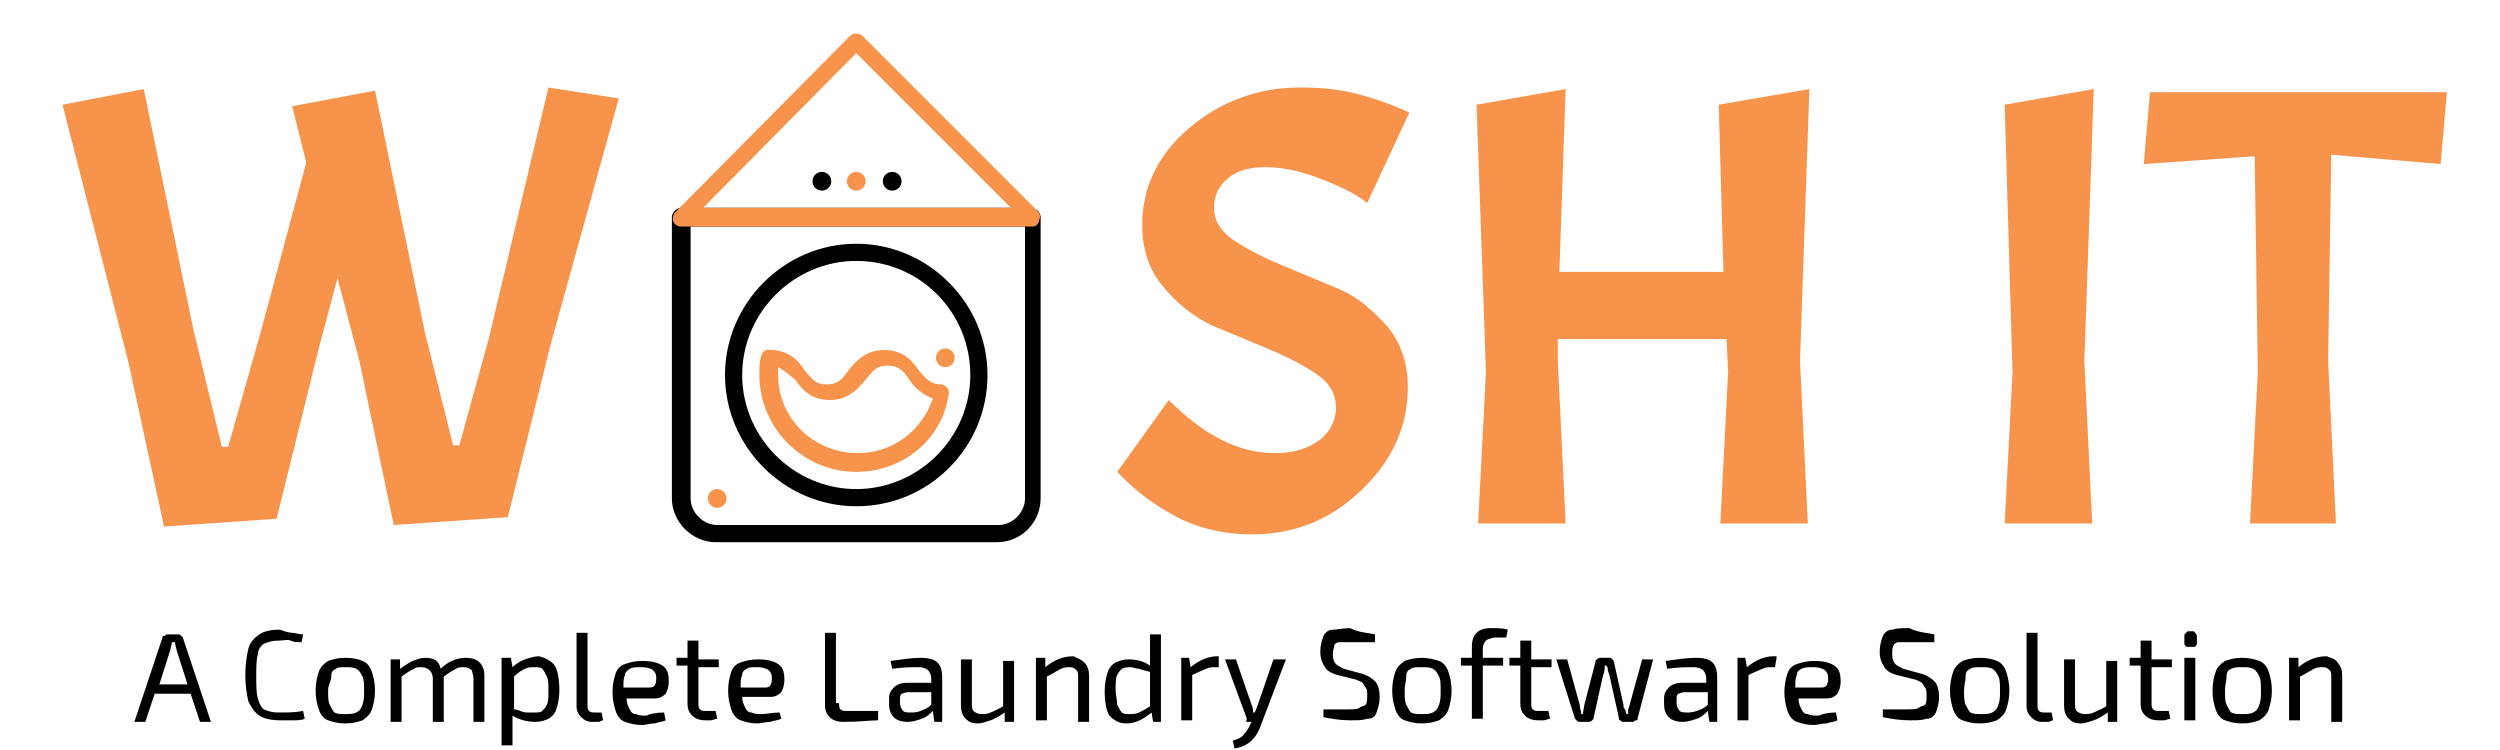 <?xml version="1.0" encoding="utf-8"?>
<!-- Generator: Adobe Illustrator 24.3.0, SVG Export Plug-In . SVG Version: 6.00 Build 0)  -->
<svg version="1.1" id="Layer_1" xmlns="http://www.w3.org/2000/svg" xmlns:xlink="http://www.w3.org/1999/xlink" x="0px" y="0px"
	 viewBox="0 0 160 48" style="enable-background:new 0 0 160 48;" xml:space="preserve">
<style type="text/css">
	.st0{fill:#F7934B;}
	.st1{fill:#010101;}
	.st2{enable-background:new    ;}
</style>
<g>
	<g>
		<g>
			<path class="st0" d="M29,28.5h0.4l1.9-6.9l3.8-16l4.5,0.7l-4.4,15.9l-2.7,10.9l-7.3,0.5L23,23.1l-1.4-5.3l-1.2,4.5l-2.7,10.9
				l-7.2,0.5L8.2,23.1L4,6.7l5.2-1l3.2,15.5l1.8,7.4h0.4l2.1-7.4l2.9-10.8l-0.9-3.6l5.3-1l3.2,15.5L29,28.5z"/>
			<path class="st0" d="M74.8,25.6c2.3,2.3,4.5,3.4,6.8,3.4c1.2,0,2.1-0.3,2.8-0.8c0.7-0.5,1.1-1.3,1.1-2.1c0-0.9-0.4-1.6-1.3-2.2
				s-1.9-1.1-3.1-1.6s-2.4-1-3.6-1.5c-1.2-0.6-2.2-1.4-3.1-2.5s-1.3-2.4-1.3-3.9c0-2.4,1-4.5,3-6.2s4.4-2.6,7.1-2.6
				c1.3,0,2.5,0.1,3.6,0.4c1.2,0.3,2.3,0.7,3.4,1.2L87.5,13c-0.7-0.6-1.8-1.1-3.1-1.6c-1.3-0.5-2.4-0.7-3.4-0.7s-1.8,0.2-2.4,0.7
				s-0.9,1.1-0.9,1.9c0,0.8,0.4,1.5,1.3,2.1s1.9,1.1,3.1,1.6s2.4,1,3.6,1.5s2.2,1.4,3.1,2.4c0.9,1.1,1.3,2.4,1.3,3.9
				c0,2.5-1,4.7-3,6.6s-4.3,2.8-7,2.8c-2,0-3.8-0.5-5.3-1.4c-1.4-0.8-2.3-1.6-2.9-2.2l-0.4-0.4L74.8,25.6z"/>
			<path class="st0" d="M115.8,5.7l-0.6,17.4l0.5,10.4h-5.6l0.5-9.7l-0.1-2.1H99.7v1.4l0.5,10.4h-5.6l0.5-9.7L94.5,6.7l5.7-1
				l-0.4,11.7h10.5L110,6.7L115.8,5.7z"/>
			<path class="st0" d="M134,5.7l-0.6,17.4l0.5,10.4h-5.6l0.5-9.7l-0.5-17.1L134,5.7z"/>
			<path class="st0" d="M137.2,10.5l0.4-4.6h19l-0.4,4.6l-7-0.6L149,23.1l0.5,10.4H144l0.5-9.7L144.3,10L137.2,10.5z"/>
		</g>
		<g>
			<path class="st1" d="M54.8,32.4c-4.6,0-8.4-3.8-8.4-8.4s3.8-8.4,8.4-8.4s8.4,3.8,8.4,8.4S59.5,32.4,54.8,32.4z M54.8,16.7
				c-4,0-7.3,3.3-7.3,7.3s3.3,7.3,7.3,7.3s7.3-3.3,7.3-7.3S58.9,16.7,54.8,16.7z"/>
			<g>
				<path class="st0" d="M54.8,30.2c-3.4,0-6.2-2.8-6.2-6.2c0-0.4,0-0.8,0.1-1.2c0.1-0.3,0.3-0.5,0.6-0.4c1.2,0,1.8,0.7,2.2,1.3
					c0.5,0.6,0.7,0.9,1.4,0.9s1-0.3,1.4-0.9c0.5-0.6,1.1-1.3,2.3-1.3s1.8,0.7,2.2,1.3c0.5,0.6,0.8,0.9,1.4,0.9
					c0.2,0,0.3,0.1,0.4,0.2c0.1,0.1,0.2,0.3,0.1,0.5C60.3,28.1,57.8,30.2,54.8,30.2L54.8,30.2z M49.8,23.5c0,0.2,0,0.3,0,0.5
					c0,2.8,2.3,5,5.1,5c2.2,0,4.1-1.4,4.8-3.5c-0.6-0.2-1.2-0.7-1.5-1.2c-0.4-0.6-0.7-0.9-1.4-0.9s-0.9,0.3-1.4,0.9
					s-1.1,1.3-2.3,1.3s-1.8-0.7-2.2-1.3C50.5,24,50.2,23.7,49.8,23.5L49.8,23.5z"/>
				<circle class="st0" cx="60.5" cy="22.9" r="0.6"/>
				<circle class="st0" cx="45.9" cy="31.9" r="0.6"/>
				<circle class="st0" cx="54.8" cy="11.6" r="0.6"/>
			</g>
			<circle class="st1" cx="57.1" cy="11.6" r="0.6"/>
			<circle class="st1" cx="52.6" cy="11.6" r="0.6"/>
			<path class="st1" d="M63.8,34.7h-18c-1.5,0-2.8-1.3-2.8-2.8v-18c0-0.3,0.3-0.6,0.6-0.6l0,0H66c0.3,0,0.6,0.3,0.6,0.6l0,0v18
				C66.6,33.4,65.4,34.7,63.8,34.7L63.8,34.7z M44.2,14.5v17.4c0,0.9,0.8,1.7,1.7,1.7h18c0.9,0,1.7-0.8,1.7-1.7V14.5H44.2z"/>
			<path class="st0" d="M66.1,14.5H43.6c-0.2,0-0.4-0.1-0.5-0.3s0-0.5,0.1-0.6L54.4,2.3c0.2-0.2,0.6-0.2,0.8,0l0,0l11.2,11.2
				c0.2,0.2,0.2,0.4,0.1,0.6C66.5,14.3,66.3,14.5,66.1,14.5L66.1,14.5z M45,13.3h19.7l-9.9-9.9L45,13.3z"/>
		</g>
	</g>
	<g class="st2">
		<path class="st1" d="M12.2,44.4H9.9l-0.6,1.8H8.6l1.8-5.4c0-0.1,0-0.1,0.1-0.1s0.1-0.1,0.2-0.1h0.7c0.1,0,0.1,0,0.2,0.1
			s0.1,0.1,0.1,0.1l1.8,5.4h-0.7L12.2,44.4z M12,43.8l-0.7-2.2c0-0.1-0.1-0.3-0.1-0.5H11c0,0.2-0.1,0.3-0.1,0.5l-0.7,2.2H12z"/>
		<path class="st1" d="M18.7,40.5c0.2,0,0.4,0.1,0.7,0.1l-0.1,0.5c-0.3,0-0.5,0-0.7-0.1s-0.4,0-0.8,0c-0.4,0-0.7,0.1-0.9,0.2
			s-0.4,0.4-0.4,0.7c-0.1,0.3-0.1,0.8-0.1,1.4s0,1,0.1,1.4c0.1,0.3,0.2,0.6,0.4,0.7s0.5,0.2,0.9,0.2c0.6,0,1.1,0,1.6-0.1l0.1,0.5
			c-0.2,0.1-0.5,0.1-0.7,0.1c-0.2,0-0.5,0-0.9,0c-0.5,0-1-0.1-1.3-0.3c-0.3-0.2-0.5-0.5-0.7-0.9c-0.1-0.4-0.2-1-0.2-1.7
			s0.1-1.3,0.2-1.7c0.1-0.4,0.4-0.7,0.7-0.9c0.3-0.2,0.7-0.3,1.3-0.3C18.2,40.4,18.5,40.5,18.7,40.5z"/>
		<path class="st1" d="M23.2,42.3c0.3,0.1,0.5,0.4,0.6,0.7c0.1,0.3,0.2,0.7,0.2,1.2c0,0.5-0.1,0.9-0.2,1.2c-0.1,0.3-0.3,0.5-0.6,0.7
			c-0.3,0.1-0.6,0.2-1.1,0.2c-0.5,0-0.8-0.1-1.1-0.2c-0.3-0.1-0.5-0.4-0.6-0.7c-0.1-0.3-0.2-0.7-0.2-1.2c0-0.5,0.1-0.9,0.2-1.2
			c0.1-0.3,0.3-0.5,0.6-0.7c0.3-0.1,0.6-0.2,1.1-0.2C22.6,42.1,23,42.2,23.2,42.3z M21.5,42.8c-0.2,0.1-0.3,0.2-0.3,0.5
			S21,43.8,21,44.2s0,0.7,0.1,0.9s0.2,0.4,0.3,0.5c0.2,0.1,0.4,0.1,0.7,0.1s0.5,0,0.7-0.1c0.2-0.1,0.3-0.2,0.4-0.5s0.1-0.5,0.1-0.9
			s0-0.7-0.1-0.9s-0.2-0.4-0.4-0.5c-0.2-0.1-0.4-0.1-0.7-0.1S21.6,42.7,21.5,42.8z"/>
		<path class="st1" d="M30.7,42.4c0.2,0.2,0.3,0.5,0.3,0.8v3h-0.7v-2.8c0-0.2-0.1-0.4-0.1-0.5c-0.1-0.1-0.3-0.2-0.5-0.2
			c-0.2,0-0.4,0-0.5,0.1c-0.2,0.1-0.4,0.2-0.8,0.5v2.9h-0.7v-2.8c0-0.2-0.1-0.4-0.2-0.5c-0.1-0.1-0.3-0.2-0.5-0.2
			c-0.2,0-0.4,0-0.5,0.1c-0.2,0.1-0.4,0.2-0.8,0.5v2.9h-0.7v-4h0.6l0,0.6c0.3-0.2,0.6-0.4,0.8-0.5c0.3-0.1,0.5-0.2,0.8-0.2
			c0.6,0,0.9,0.2,1,0.7c0.5-0.5,1.1-0.7,1.6-0.7C30.2,42.1,30.5,42.2,30.7,42.4z"/>
		<path class="st1" d="M35.5,42.6c0.2,0.3,0.3,0.9,0.3,1.6c0,0.5-0.1,0.9-0.2,1.2c-0.1,0.3-0.3,0.5-0.5,0.6s-0.5,0.2-0.8,0.2
			c-0.5,0-1-0.1-1.5-0.4c0,0.2,0,0.4,0,0.8v1.1h-0.7v-5.6h0.6l0.1,0.6c0.2-0.2,0.5-0.4,0.8-0.5s0.6-0.2,0.9-0.2
			C34.9,42.1,35.3,42.3,35.5,42.6z M34.7,45.5c0.1-0.1,0.2-0.2,0.3-0.4c0.1-0.2,0.1-0.5,0.1-0.9c0-0.4,0-0.7-0.1-0.9
			c-0.1-0.2-0.2-0.4-0.3-0.5c-0.1-0.1-0.3-0.1-0.5-0.1c-0.2,0-0.4,0-0.6,0.1s-0.4,0.2-0.7,0.5v2.1c0,0,0.2,0,0.4,0.1
			c0.2,0.1,0.4,0.1,0.5,0.1c0.1,0,0.3,0,0.4,0C34.4,45.6,34.6,45.6,34.7,45.5z"/>
		<path class="st1" d="M37.6,45.1c0,0.2,0,0.3,0.1,0.4c0.1,0.1,0.2,0.1,0.4,0.1h0.4l0.1,0.5c-0.1,0-0.2,0.1-0.3,0.1
			c-0.1,0-0.3,0-0.4,0c-0.3,0-0.5-0.1-0.7-0.3c-0.2-0.2-0.3-0.4-0.3-0.7v-4.7h0.7L37.6,45.1z"/>
		<path class="st1" d="M42.5,45.6l0.1,0.5c-0.2,0.1-0.4,0.1-0.7,0.2c-0.3,0-0.6,0.1-0.8,0.1c-0.5,0-0.8-0.1-1.1-0.2
			c-0.3-0.1-0.5-0.4-0.6-0.7c-0.1-0.3-0.2-0.7-0.2-1.2c0-0.5,0.1-0.9,0.2-1.2s0.3-0.5,0.6-0.6s0.6-0.2,1.1-0.2c0.6,0,1,0.1,1.3,0.3
			c0.3,0.2,0.4,0.5,0.4,1c0,0.4-0.1,0.6-0.2,0.8c-0.2,0.2-0.4,0.3-0.7,0.3h-1.8c0,0.3,0.1,0.5,0.2,0.7c0.1,0.2,0.2,0.3,0.4,0.3
			c0.2,0.1,0.4,0.1,0.7,0.1C41.5,45.7,42,45.6,42.5,45.6z M40.3,42.8C40.2,42.9,40,43,40,43.2c-0.1,0.2-0.1,0.4-0.1,0.8h1.7
			c0.3,0,0.4-0.2,0.4-0.6c0-0.3-0.1-0.4-0.2-0.5c-0.1-0.1-0.4-0.2-0.7-0.2C40.7,42.7,40.5,42.7,40.3,42.8z"/>
		<path class="st1" d="M44.7,42.7v2.3c0,0.2,0,0.3,0.1,0.4c0.1,0.1,0.2,0.1,0.4,0.1h0.6l0.1,0.5c-0.1,0-0.3,0.1-0.4,0.1
			c-0.2,0-0.3,0-0.4,0c-0.3,0-0.6-0.1-0.8-0.3c-0.2-0.2-0.3-0.4-0.3-0.8v-2.4h-0.7v-0.5l0.7,0V41h0.7v1.2h1.3v0.5H44.7z"/>
		<path class="st1" d="M49.9,45.6L50,46c-0.2,0.1-0.4,0.1-0.7,0.2c-0.3,0-0.6,0.1-0.8,0.1c-0.5,0-0.8-0.1-1.1-0.2
			c-0.3-0.1-0.5-0.4-0.6-0.7c-0.1-0.3-0.2-0.7-0.2-1.2c0-0.5,0.1-0.9,0.2-1.2s0.3-0.5,0.6-0.6s0.6-0.2,1.1-0.2c0.6,0,1,0.1,1.3,0.3
			c0.3,0.2,0.4,0.5,0.4,1c0,0.4-0.1,0.6-0.2,0.8c-0.2,0.2-0.4,0.3-0.7,0.3h-1.8c0,0.3,0.1,0.5,0.2,0.7c0.1,0.2,0.2,0.3,0.4,0.3
			c0.2,0.1,0.4,0.1,0.7,0.1C49,45.7,49.5,45.6,49.9,45.6z M47.8,42.8c-0.2,0.1-0.3,0.2-0.3,0.4c-0.1,0.2-0.1,0.4-0.1,0.8H49
			c0.3,0,0.4-0.2,0.4-0.6c0-0.3-0.1-0.4-0.2-0.5c-0.1-0.1-0.4-0.2-0.7-0.2C48.1,42.7,47.9,42.7,47.8,42.8z"/>
		<path class="st1" d="M53.7,45c0,0.2,0,0.3,0.1,0.4c0.1,0.1,0.2,0.1,0.4,0.1h2l0,0.6c-0.5,0-1.2,0.1-2.2,0.1
			c-0.4,0-0.7-0.1-0.9-0.3c-0.2-0.2-0.3-0.4-0.3-0.8v-4.6h0.7V45z"/>
		<path class="st1" d="M60,42.4c0.2,0.2,0.3,0.5,0.3,1v2.8h-0.5l-0.1-0.7c-0.2,0.2-0.4,0.4-0.7,0.5c-0.3,0.1-0.6,0.2-0.9,0.2
			c-0.4,0-0.7-0.1-0.9-0.3c-0.2-0.2-0.3-0.5-0.3-0.8v-0.4c0-0.3,0.1-0.5,0.3-0.7c0.2-0.2,0.5-0.3,0.8-0.3h1.6v-0.3
			c0-0.2-0.1-0.4-0.2-0.5c-0.1-0.1-0.3-0.2-0.6-0.2c-0.4,0-1,0-1.7,0.1l-0.1-0.5c0.7-0.1,1.4-0.2,1.9-0.2
			C59.4,42.1,59.8,42.2,60,42.4z M58.9,45.5c0.3-0.1,0.5-0.2,0.7-0.4v-0.8l-1.5,0c-0.2,0-0.3,0.1-0.4,0.1c-0.1,0.1-0.1,0.2-0.1,0.4
			V45c0,0.2,0.1,0.4,0.2,0.5c0.1,0.1,0.3,0.1,0.5,0.1C58.4,45.6,58.7,45.6,58.9,45.5z"/>
		<path class="st1" d="M64.9,42.2v4h-0.6l0-0.6c-0.3,0.2-0.6,0.4-0.9,0.5c-0.3,0.1-0.6,0.2-0.8,0.2c-0.4,0-0.6-0.1-0.8-0.3
			c-0.2-0.2-0.3-0.5-0.3-0.8v-3h0.7V45c0,0.2,0,0.4,0.1,0.5c0.1,0.1,0.3,0.2,0.5,0.2c0.2,0,0.4,0,0.6-0.1c0.2-0.1,0.5-0.2,0.8-0.4
			v-2.9H64.9z"/>
		<path class="st1" d="M69.4,42.4c0.2,0.2,0.3,0.5,0.3,0.8v3H69v-2.8c0-0.3,0-0.4-0.1-0.5c-0.1-0.1-0.2-0.2-0.4-0.2
			c-0.2,0-0.4,0-0.6,0.1c-0.2,0.1-0.5,0.3-0.9,0.5v2.8h-0.7v-4h0.6l0,0.6c0.6-0.5,1.2-0.7,1.8-0.7C68.9,42.1,69.2,42.2,69.4,42.4z"
			/>
		<path class="st1" d="M74.3,40.5v5.7h-0.5l-0.1-0.6c-0.5,0.4-1,0.7-1.6,0.7c-0.5,0-0.8-0.2-1.1-0.5c-0.2-0.3-0.3-0.9-0.3-1.6
			c0-0.5,0.1-0.9,0.2-1.2c0.1-0.3,0.3-0.5,0.5-0.6c0.2-0.1,0.5-0.2,0.8-0.2c0.5,0,1,0.1,1.4,0.4c0-0.2,0-0.5,0-0.8v-1.2H74.3z
			 M71.5,45.1c0.1,0.2,0.2,0.4,0.3,0.5c0.1,0.1,0.3,0.1,0.5,0.1c0.2,0,0.4,0,0.6-0.1c0.2-0.1,0.4-0.2,0.7-0.4v-2.2
			c-0.3-0.1-0.5-0.1-0.7-0.2c-0.2,0-0.4-0.1-0.5-0.1c-0.2,0-0.4,0-0.6,0.1c-0.1,0.1-0.2,0.2-0.3,0.4c-0.1,0.2-0.1,0.5-0.1,0.9
			S71.5,44.8,71.5,45.1z"/>
		<path class="st1" d="M78,42.1L78,42.7h-0.2c-0.2,0-0.4,0-0.6,0.1c-0.2,0.1-0.5,0.2-0.9,0.4v2.9h-0.7v-4h0.5l0.1,0.6
			c0.6-0.5,1.2-0.7,1.7-0.7H78z"/>
		<path class="st1" d="M82.3,42.2l-1.6,4.2c-0.3,0.9-0.9,1.4-1.7,1.5l-0.1-0.5c0.3-0.1,0.6-0.2,0.7-0.4c0.2-0.2,0.3-0.4,0.4-0.6
			l0.1-0.2H80c-0.1,0-0.1,0-0.2,0S79.8,46,79.8,46l-1.4-3.8h0.7l1,2.9c0.1,0.2,0.1,0.4,0.1,0.5h0.1c0,0,0.1-0.2,0.2-0.5l1-2.9H82.3z
			"/>
		<path class="st1" d="M88,40.6l0,0.5c-0.5,0-1.1,0-1.6,0c-0.3,0-0.5,0-0.7,0c-0.1,0-0.3,0.1-0.3,0.2s-0.1,0.3-0.1,0.6
			c0,0.3,0.1,0.5,0.2,0.6c0.1,0.1,0.3,0.2,0.5,0.3l1.1,0.3c0.4,0.1,0.7,0.3,0.9,0.5c0.2,0.2,0.3,0.6,0.3,1c0,0.4-0.1,0.7-0.2,1
			s-0.3,0.4-0.6,0.4c-0.3,0.1-0.6,0.1-1.1,0.1c-0.6,0-1.2-0.1-1.7-0.2l0-0.5c0.3,0,0.5,0,0.6,0c0.4,0,0.7,0,0.9,0
			c0.4,0,0.7,0,0.8-0.1s0.3-0.1,0.4-0.2c0.1-0.1,0.1-0.3,0.1-0.6c0-0.2,0-0.4-0.1-0.5s-0.1-0.2-0.2-0.3c-0.1-0.1-0.2-0.1-0.4-0.2
			l-1.2-0.3c-0.4-0.1-0.7-0.3-0.8-0.5c-0.2-0.3-0.3-0.6-0.3-1c0-0.4,0.1-0.7,0.2-1c0.1-0.2,0.3-0.4,0.6-0.4s0.6-0.1,1.1-0.1
			C87,40.5,87.6,40.5,88,40.6z"/>
		<path class="st1" d="M92.1,42.3c0.3,0.1,0.5,0.4,0.6,0.7c0.1,0.3,0.2,0.7,0.2,1.2c0,0.5-0.1,0.9-0.2,1.2c-0.1,0.3-0.3,0.5-0.6,0.7
			c-0.3,0.1-0.6,0.2-1.1,0.2c-0.5,0-0.8-0.1-1.1-0.2c-0.3-0.1-0.5-0.4-0.6-0.7c-0.1-0.3-0.2-0.7-0.2-1.2c0-0.5,0.1-0.9,0.2-1.2
			c0.1-0.3,0.3-0.5,0.6-0.7c0.3-0.1,0.6-0.2,1.1-0.2C91.4,42.1,91.8,42.2,92.1,42.3z M90.3,42.8c-0.2,0.1-0.3,0.2-0.3,0.5
			s-0.1,0.5-0.1,0.9s0,0.7,0.1,0.9s0.2,0.4,0.3,0.5c0.2,0.1,0.4,0.1,0.7,0.1s0.5,0,0.7-0.1c0.2-0.1,0.3-0.2,0.4-0.5s0.1-0.5,0.1-0.9
			s0-0.7-0.1-0.9s-0.2-0.4-0.4-0.5c-0.2-0.1-0.4-0.1-0.7-0.1S90.4,42.7,90.3,42.8z"/>
		<path class="st1" d="M95.1,41c-0.1,0.1-0.2,0.3-0.2,0.5v0.6h1.3v0.5h-1.3v3.4h-0.7v-3.4h-0.7v-0.5l0.7,0v-0.7
			c0-0.4,0.1-0.7,0.3-0.9c0.2-0.2,0.5-0.3,0.9-0.3c0.5,0,0.8,0,1.1,0.1l-0.1,0.5h-0.8C95.3,40.9,95.2,40.9,95.1,41z"/>
		<path class="st1" d="M98,42.7v2.3c0,0.2,0,0.3,0.1,0.4c0.1,0.1,0.2,0.1,0.4,0.1h0.6l0.1,0.5c-0.1,0-0.3,0.1-0.4,0.1
			c-0.2,0-0.3,0-0.4,0c-0.3,0-0.6-0.1-0.8-0.3c-0.2-0.2-0.3-0.4-0.3-0.8v-2.4h-0.7v-0.5l0.7,0V41H98v1.2h1.3v0.5H98z"/>
		<path class="st1" d="M104.8,46c0,0.1,0,0.1-0.1,0.1s-0.1,0.1-0.2,0.1h-0.6c-0.1,0-0.1,0-0.2-0.1c-0.1,0-0.1-0.1-0.1-0.2l-0.6-2.7
			l-0.1-0.3c0-0.1,0-0.2-0.1-0.3h-0.1l0,0.2c0,0.2-0.1,0.4-0.1,0.4l-0.6,2.7c0,0.1,0,0.1-0.1,0.2c0,0-0.1,0.1-0.2,0.1h-0.6
			c-0.1,0-0.1,0-0.2-0.1s-0.1-0.1-0.1-0.1l-1.2-3.8h0.7l0.8,2.9c0,0.2,0.1,0.4,0.1,0.6h0.1l0.1-0.6l0.7-2.7c0-0.1,0-0.1,0.1-0.2
			c0,0,0.1-0.1,0.2-0.1h0.6c0.1,0,0.1,0,0.2,0.1c0,0,0.1,0.1,0.1,0.2l0.6,2.7c0,0.1,0,0.2,0.1,0.3l0.1,0.3h0.1l0-0.2
			c0-0.2,0.1-0.3,0.1-0.4l0.8-2.9h0.7L104.8,46z"/>
		<path class="st1" d="M109.6,42.4c0.2,0.2,0.3,0.5,0.3,1v2.8h-0.5l-0.1-0.7c-0.2,0.2-0.4,0.4-0.7,0.5c-0.3,0.1-0.6,0.2-0.9,0.2
			c-0.4,0-0.7-0.1-0.9-0.3c-0.2-0.2-0.3-0.5-0.3-0.8v-0.4c0-0.3,0.1-0.5,0.3-0.7c0.2-0.2,0.5-0.3,0.8-0.3h1.6v-0.3
			c0-0.2-0.1-0.4-0.2-0.5c-0.1-0.1-0.3-0.2-0.6-0.2c-0.4,0-1,0-1.7,0.1l-0.1-0.5c0.7-0.1,1.4-0.2,1.9-0.2
			C109.1,42.1,109.4,42.2,109.6,42.4z M108.6,45.5c0.3-0.1,0.5-0.2,0.7-0.4v-0.8l-1.5,0c-0.2,0-0.3,0.1-0.4,0.1
			c-0.1,0.1-0.1,0.2-0.1,0.4V45c0,0.2,0.1,0.4,0.2,0.5c0.1,0.1,0.3,0.1,0.5,0.1C108.1,45.6,108.3,45.6,108.6,45.5z"/>
		<path class="st1" d="M113.7,42.1l-0.1,0.6h-0.2c-0.2,0-0.4,0-0.6,0.1c-0.2,0.1-0.5,0.2-0.9,0.4v2.9h-0.7v-4h0.5l0.1,0.6
			c0.6-0.5,1.2-0.7,1.7-0.7H113.7z"/>
		<path class="st1" d="M117.5,45.6l0.1,0.5c-0.2,0.1-0.4,0.1-0.7,0.2c-0.3,0-0.6,0.1-0.8,0.1c-0.5,0-0.8-0.1-1.1-0.2
			c-0.3-0.1-0.5-0.4-0.6-0.7c-0.1-0.3-0.2-0.7-0.2-1.2c0-0.5,0.1-0.9,0.2-1.2c0.1-0.3,0.3-0.5,0.6-0.6c0.3-0.1,0.6-0.2,1.1-0.2
			c0.6,0,1,0.1,1.3,0.3s0.4,0.5,0.4,1c0,0.4-0.1,0.6-0.2,0.8c-0.2,0.2-0.4,0.3-0.7,0.3h-1.8c0,0.3,0.1,0.5,0.2,0.7
			c0.1,0.2,0.2,0.3,0.4,0.3c0.2,0.1,0.4,0.1,0.7,0.1C116.6,45.7,117,45.6,117.5,45.6z M115.3,42.8c-0.2,0.1-0.3,0.2-0.3,0.4
			c-0.1,0.2-0.1,0.4-0.1,0.8h1.7c0.3,0,0.4-0.2,0.4-0.6c0-0.3-0.1-0.4-0.2-0.5c-0.1-0.1-0.4-0.2-0.7-0.2
			C115.7,42.7,115.5,42.7,115.3,42.8z"/>
		<path class="st1" d="M123.8,40.6l0,0.5c-0.5,0-1.1,0-1.6,0c-0.3,0-0.5,0-0.7,0c-0.1,0-0.3,0.1-0.3,0.2c-0.1,0.1-0.1,0.3-0.1,0.6
			c0,0.3,0.1,0.5,0.2,0.6c0.1,0.1,0.3,0.2,0.5,0.3l1.1,0.3c0.4,0.1,0.7,0.3,0.9,0.5c0.2,0.2,0.3,0.6,0.3,1c0,0.4-0.1,0.7-0.2,1
			c-0.1,0.2-0.3,0.4-0.6,0.4c-0.3,0.1-0.6,0.1-1.1,0.1c-0.6,0-1.2-0.1-1.7-0.2l0-0.5c0.3,0,0.5,0,0.6,0c0.4,0,0.7,0,0.9,0
			c0.4,0,0.7,0,0.8-0.1s0.3-0.1,0.4-0.2c0.1-0.1,0.1-0.3,0.1-0.6c0-0.2,0-0.4-0.1-0.5s-0.1-0.2-0.2-0.3c-0.1-0.1-0.2-0.1-0.4-0.2
			l-1.2-0.3c-0.4-0.1-0.7-0.3-0.8-0.5c-0.2-0.3-0.3-0.6-0.3-1c0-0.4,0.1-0.7,0.2-1c0.1-0.2,0.3-0.4,0.6-0.4c0.3-0.1,0.6-0.1,1.1-0.1
			C122.8,40.5,123.4,40.5,123.8,40.6z"/>
		<path class="st1" d="M127.8,42.3c0.3,0.1,0.5,0.4,0.6,0.7c0.1,0.3,0.2,0.7,0.2,1.2c0,0.5-0.1,0.9-0.2,1.2
			c-0.1,0.3-0.3,0.5-0.6,0.7c-0.3,0.1-0.6,0.2-1.1,0.2c-0.5,0-0.8-0.1-1.1-0.2c-0.3-0.1-0.5-0.4-0.6-0.7c-0.1-0.3-0.2-0.7-0.2-1.2
			c0-0.5,0.1-0.9,0.2-1.2c0.1-0.3,0.3-0.5,0.6-0.7c0.3-0.1,0.6-0.2,1.1-0.2C127.2,42.1,127.6,42.2,127.8,42.3z M126.1,42.8
			c-0.2,0.1-0.3,0.2-0.3,0.5s-0.1,0.5-0.1,0.9s0,0.7,0.1,0.9s0.2,0.4,0.3,0.5c0.2,0.1,0.4,0.1,0.7,0.1s0.5,0,0.7-0.1
			c0.2-0.1,0.3-0.2,0.4-0.5s0.1-0.5,0.1-0.9s0-0.7-0.1-0.9s-0.2-0.4-0.4-0.5c-0.2-0.1-0.4-0.1-0.7-0.1S126.2,42.7,126.1,42.8z"/>
		<path class="st1" d="M130.4,45.1c0,0.2,0,0.3,0.1,0.4c0.1,0.1,0.2,0.1,0.4,0.1h0.4l0.1,0.5c-0.1,0-0.2,0.1-0.3,0.1
			c-0.1,0-0.3,0-0.4,0c-0.3,0-0.5-0.1-0.7-0.3c-0.2-0.2-0.3-0.4-0.3-0.7v-4.7h0.7L130.4,45.1z"/>
		<path class="st1" d="M135.5,42.2v4h-0.6l0-0.6c-0.3,0.2-0.6,0.4-0.9,0.5c-0.3,0.1-0.6,0.2-0.8,0.2c-0.4,0-0.6-0.1-0.8-0.3
			c-0.2-0.2-0.3-0.5-0.3-0.8v-3h0.7V45c0,0.2,0,0.4,0.1,0.5c0.1,0.1,0.3,0.2,0.5,0.2c0.2,0,0.4,0,0.6-0.1c0.2-0.1,0.5-0.2,0.8-0.4
			v-2.9H135.5z"/>
		<path class="st1" d="M137.7,42.7v2.3c0,0.2,0,0.3,0.1,0.4c0.1,0.1,0.2,0.1,0.4,0.1h0.6l0.1,0.5c-0.1,0-0.3,0.1-0.4,0.1
			c-0.2,0-0.3,0-0.4,0c-0.3,0-0.6-0.1-0.8-0.3c-0.2-0.2-0.3-0.4-0.3-0.8v-2.4h-0.7v-0.5l0.7,0V41h0.7v1.2h1.3v0.5H137.7z"/>
		<path class="st1" d="M140.6,40.7v0.5c0,0.1-0.1,0.2-0.2,0.2H140c-0.1,0-0.2-0.1-0.2-0.2v-0.5c0-0.1,0-0.1,0.1-0.2s0.1-0.1,0.2-0.1
			h0.3C140.5,40.5,140.6,40.6,140.6,40.7z M140.5,46.1h-0.7v-4h0.7V46.1z"/>
		<path class="st1" d="M144.6,42.3c0.3,0.1,0.5,0.4,0.6,0.7c0.1,0.3,0.2,0.7,0.2,1.2c0,0.5-0.1,0.9-0.2,1.2
			c-0.1,0.3-0.3,0.5-0.6,0.7c-0.3,0.1-0.6,0.2-1.1,0.2c-0.5,0-0.8-0.1-1.1-0.2c-0.3-0.1-0.5-0.4-0.6-0.7c-0.1-0.3-0.2-0.7-0.2-1.2
			c0-0.5,0.1-0.9,0.2-1.2c0.1-0.3,0.3-0.5,0.6-0.7c0.3-0.1,0.6-0.2,1.1-0.2C144,42.1,144.3,42.2,144.6,42.3z M142.8,42.8
			c-0.2,0.1-0.3,0.2-0.3,0.5s-0.1,0.5-0.1,0.9s0,0.7,0.1,0.9s0.2,0.4,0.3,0.5c0.2,0.1,0.4,0.1,0.7,0.1s0.5,0,0.7-0.1
			c0.2-0.1,0.3-0.2,0.4-0.5s0.1-0.5,0.1-0.9s0-0.7-0.1-0.9s-0.2-0.4-0.4-0.5c-0.2-0.1-0.4-0.1-0.7-0.1S143,42.7,142.8,42.8z"/>
		<path class="st1" d="M149.6,42.4c0.2,0.2,0.3,0.5,0.3,0.8v3h-0.7v-2.8c0-0.3,0-0.4-0.1-0.5c-0.1-0.1-0.2-0.2-0.4-0.2
			c-0.2,0-0.4,0-0.6,0.1s-0.5,0.3-0.9,0.5v2.8h-0.7v-4h0.6l0,0.6c0.6-0.5,1.2-0.7,1.8-0.7C149.2,42.1,149.5,42.2,149.6,42.4z"/>
	</g>
</g>
</svg>
